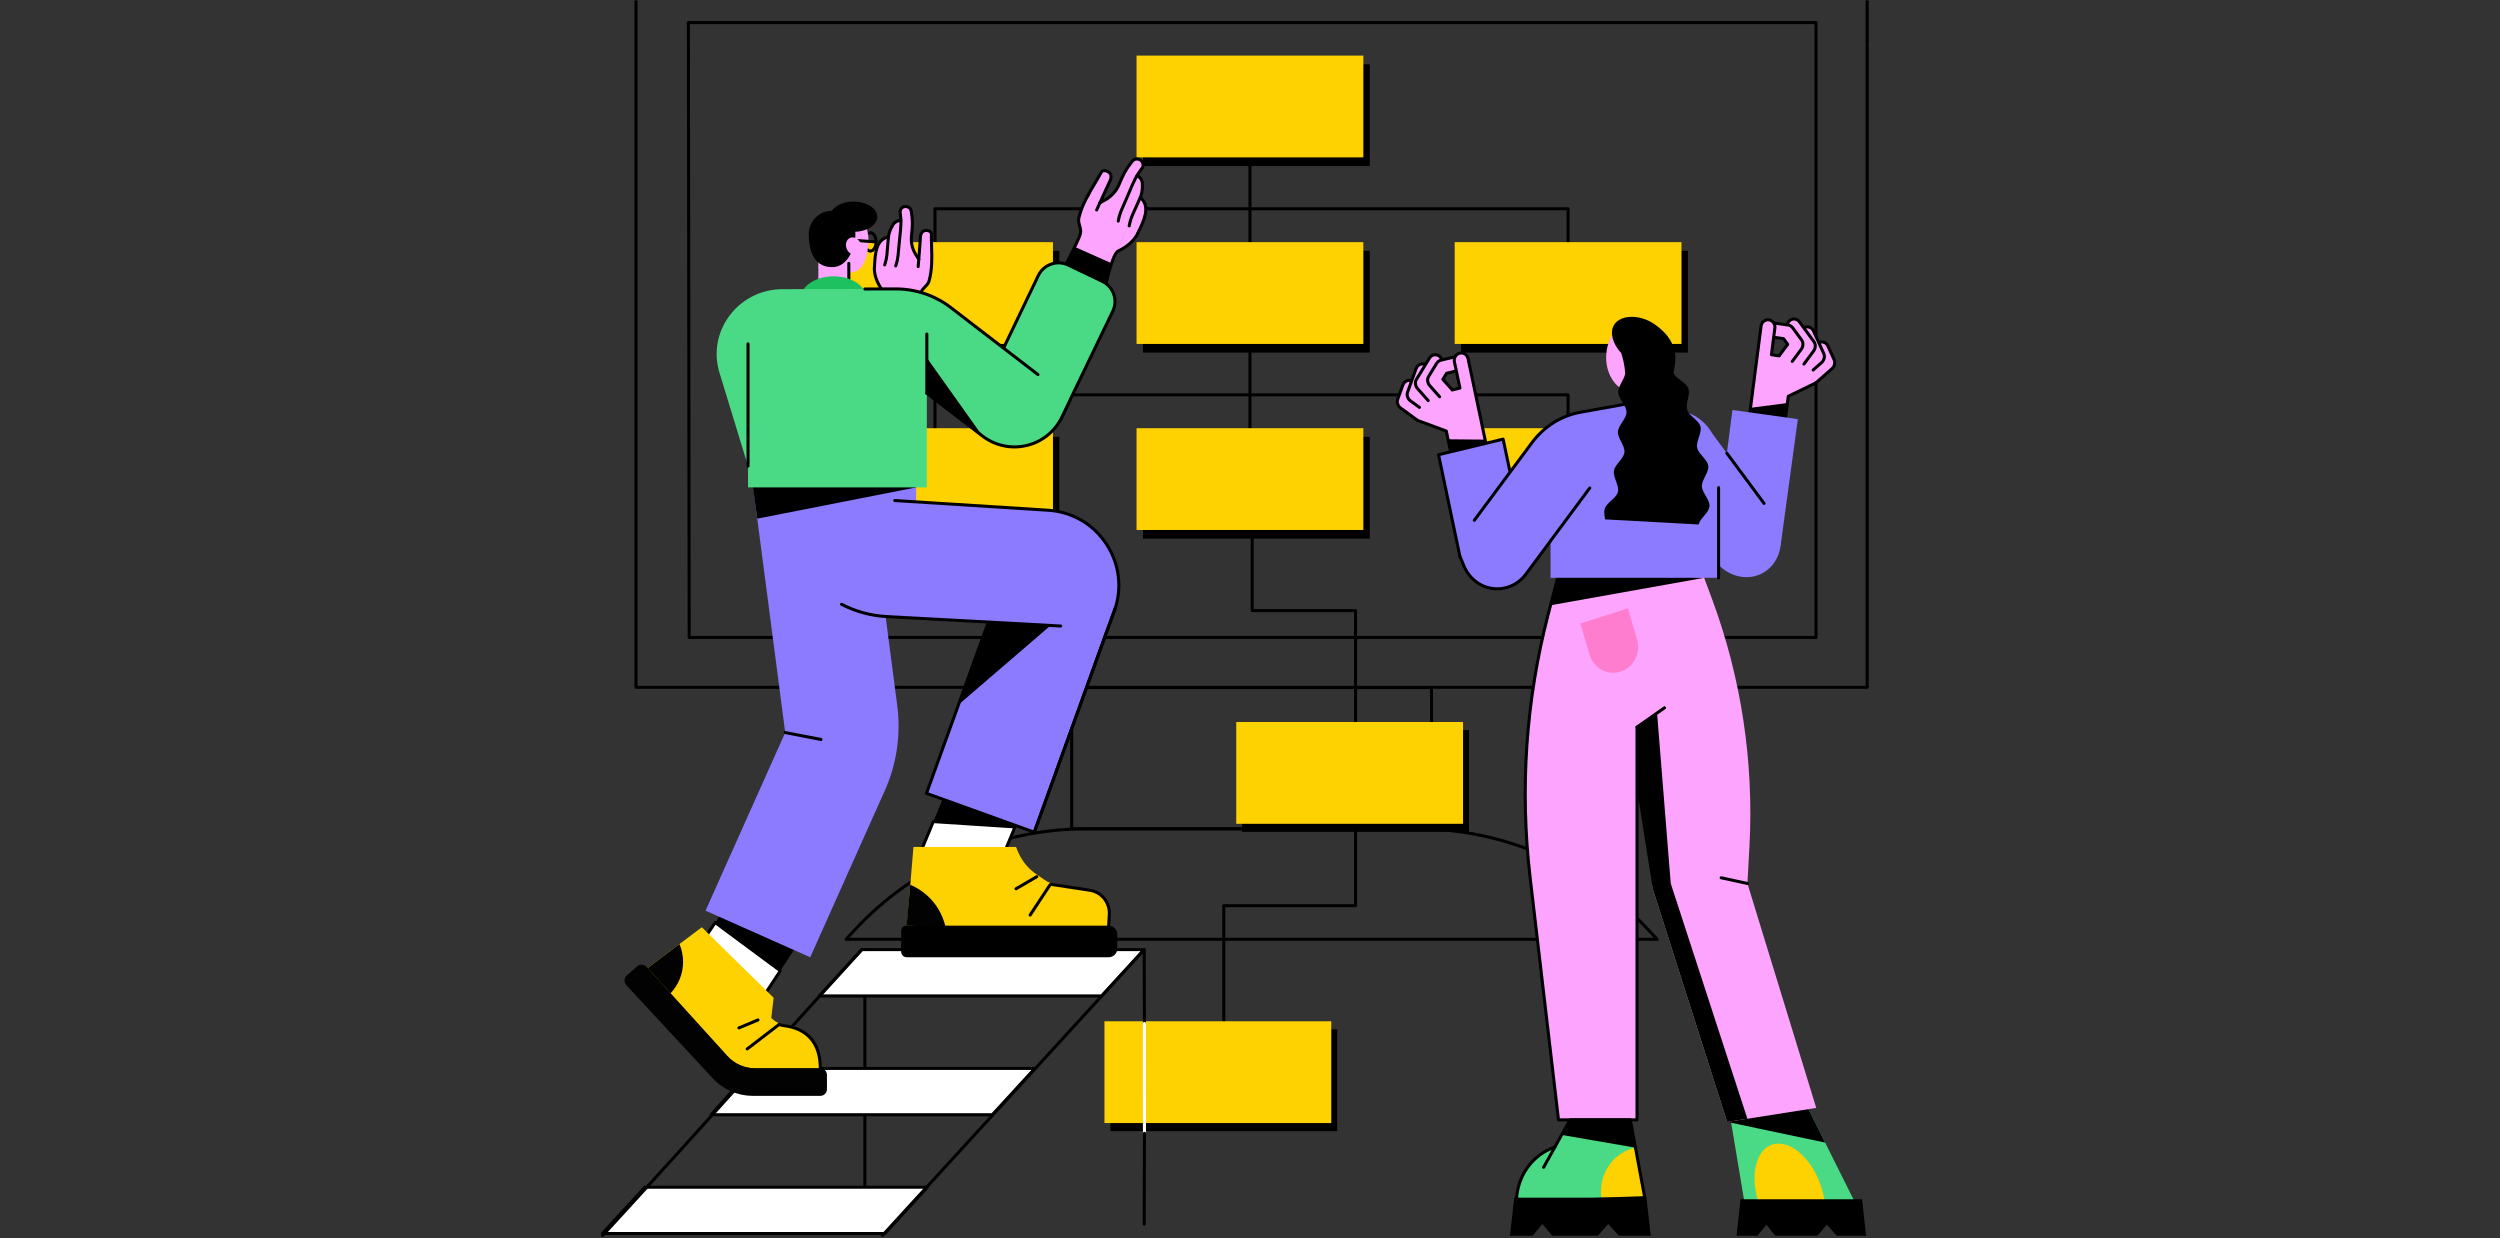 <svg xmlns="http://www.w3.org/2000/svg" xmlns:xlink="http://www.w3.org/1999/xlink" width="1050" zoomAndPan="magnify" viewBox="0 0 787.5 390" height="520" preserveAspectRatio="xMidYMid meet" version="1.0"><rect x="0" y="0" width="787.5" height="390" fill="#333333" stroke="none"/><defs><clipPath id="2e305cb04e"><path d="M 553 0.125 L 588.68 0.125 L 588.68 14 L 553 14 Z M 553 0.125 " clip-rule="nonzero"/></clipPath><clipPath id="91a5239d56"><path d="M 199 0.125 L 588.68 0.125 L 588.68 217 L 199 217 Z M 199 0.125 " clip-rule="nonzero"/></clipPath><clipPath id="796f53e44a"><path d="M 189.184 373 L 293 373 L 293 389 L 189.184 389 Z M 189.184 373 " clip-rule="nonzero"/></clipPath><clipPath id="aab394e08a"><path d="M 189.184 373 L 293 373 L 293 389.684 L 189.184 389.684 Z M 189.184 373 " clip-rule="nonzero"/></clipPath><clipPath id="276294f967"><path d="M 277 298 L 361 298 L 361 389.684 L 277 389.684 Z M 277 298 " clip-rule="nonzero"/></clipPath><clipPath id="8d75d3bc61"><path d="M 189.184 298 L 272 298 L 272 389.684 L 189.184 389.684 Z M 189.184 298 " clip-rule="nonzero"/></clipPath><clipPath id="58aec9a288"><path d="M 547 377 L 588 377 L 588 389.684 L 547 389.684 Z M 547 377 " clip-rule="nonzero"/></clipPath><clipPath id="cde8cd138d"><path d="M 475 377 L 520 377 L 520 389.684 L 475 389.684 Z M 475 377 " clip-rule="nonzero"/></clipPath></defs><g clip-path="url(#2e305cb04e)"><path fill="#000000" d="M 588.156 13.266 C 587.891 13.266 587.676 13.051 587.676 12.785 L 587.676 -8.105 L 554.414 -8.105 C 554.145 -8.105 553.934 -8.32 553.934 -8.586 C 553.934 -8.852 554.145 -9.066 554.414 -9.066 L 588.156 -9.066 C 588.422 -9.066 588.637 -8.852 588.637 -8.586 L 588.637 12.785 C 588.637 13.051 588.422 13.266 588.156 13.266 " fill-opacity="1" fill-rule="nonzero"/></g><g clip-path="url(#91a5239d56)"><path fill="#000000" d="M 588.156 216.98 L 200.34 216.98 C 200.074 216.98 199.859 216.766 199.859 216.5 L 199.859 -8.586 C 199.859 -8.852 200.074 -9.066 200.34 -9.066 L 554.414 -9.066 C 554.68 -9.066 554.891 -8.852 554.891 -8.586 C 554.891 -8.32 554.68 -8.105 554.414 -8.105 L 200.82 -8.105 L 200.82 216.02 L 587.676 216.02 L 587.676 12.785 C 587.676 12.52 587.891 12.305 588.156 12.305 C 588.422 12.305 588.637 12.52 588.637 12.785 L 588.637 216.5 C 588.637 216.766 588.422 216.98 588.156 216.98 " fill-opacity="1" fill-rule="nonzero"/></g><path fill="#000000" d="M 217.574 200.32 L 571.555 200.32 L 571.555 7.598 L 217.324 7.598 Z M 572.035 201.277 L 217.098 201.277 C 216.832 201.277 216.617 201.062 216.617 200.797 L 216.363 7.117 C 216.363 6.988 216.414 6.867 216.504 6.777 C 216.594 6.688 216.715 6.637 216.844 6.637 L 572.035 6.637 C 572.301 6.637 572.516 6.852 572.516 7.117 L 572.516 200.797 C 572.516 201.062 572.301 201.277 572.035 201.277 " fill-opacity="1" fill-rule="nonzero"/><path fill="#000000" d="M 338.055 260.59 L 450.441 260.59 L 450.441 217.062 L 338.055 217.062 Z M 450.922 261.551 L 337.574 261.551 C 337.309 261.551 337.094 261.336 337.094 261.074 L 337.094 216.582 C 337.094 216.316 337.309 216.102 337.574 216.102 L 450.922 216.102 C 451.188 216.102 451.402 216.316 451.402 216.582 L 451.402 261.074 C 451.402 261.336 451.188 261.551 450.922 261.551 " fill-opacity="1" fill-rule="nonzero"/><path fill="#000000" d="M 267.602 295.398 L 419.867 295.398 C 419.895 295.398 419.922 295.398 419.953 295.402 C 419.98 295.398 420.008 295.398 420.039 295.398 L 520.895 295.398 L 518.863 293.211 C 500.191 273.09 473.734 261.551 446.285 261.551 L 342.211 261.551 C 314.762 261.551 288.305 273.09 269.633 293.211 Z M 521.992 296.355 L 420.039 296.355 C 420.008 296.355 419.98 296.352 419.953 296.348 C 419.922 296.352 419.895 296.355 419.867 296.355 L 266.5 296.355 C 266.309 296.355 266.137 296.242 266.062 296.066 C 265.984 295.895 266.02 295.688 266.148 295.551 L 268.926 292.559 C 287.781 272.242 314.492 260.59 342.211 260.59 L 446.285 260.59 C 474 260.59 500.711 272.242 519.566 292.559 L 522.344 295.551 C 522.473 295.688 522.508 295.895 522.434 296.066 C 522.355 296.242 522.184 296.355 521.992 296.355 " fill-opacity="1" fill-rule="nonzero"/><path fill="#000000" d="M 385.492 325.074 C 385.227 325.074 385.012 324.859 385.012 324.594 L 385.012 285.297 C 385.012 285.031 385.227 284.816 385.492 284.816 L 426.523 284.816 L 426.523 253.031 C 426.523 252.762 426.738 252.551 427 252.551 C 427.266 252.551 427.484 252.762 427.484 253.031 L 427.484 285.297 C 427.484 285.562 427.266 285.777 427 285.777 L 385.973 285.777 L 385.973 324.594 C 385.973 324.859 385.758 325.074 385.492 325.074 " fill-opacity="1" fill-rule="nonzero"/><path fill="#000000" d="M 427 234.027 C 426.738 234.027 426.523 233.816 426.523 233.551 L 426.523 192.82 L 394.441 192.82 C 394.176 192.82 393.961 192.602 393.961 192.336 L 393.961 165.973 C 393.961 165.707 394.176 165.492 394.441 165.492 C 394.707 165.492 394.918 165.707 394.918 165.973 L 394.918 191.859 L 427 191.859 C 427.266 191.859 427.484 192.074 427.484 192.336 L 427.484 233.551 C 427.484 233.816 427.266 234.027 427 234.027 " fill-opacity="1" fill-rule="nonzero"/><path fill="#000000" d="M 462.723 262.035 L 391.281 262.035 L 391.281 229.973 L 462.723 229.973 L 462.723 262.035 " fill-opacity="1" fill-rule="nonzero"/><path fill="#fed101" d="M 460.859 259.496 L 389.418 259.496 L 389.418 227.434 L 460.859 227.434 L 460.859 259.496 " fill-opacity="1" fill-rule="nonzero"/><path fill="#000000" d="M 421.211 356.301 L 349.77 356.301 L 349.77 324.238 L 421.211 324.238 L 421.211 356.301 " fill-opacity="1" fill-rule="nonzero"/><path fill="#fed101" d="M 419.348 353.762 L 347.906 353.762 L 347.906 321.699 L 419.348 321.699 L 419.348 353.762 " fill-opacity="1" fill-rule="nonzero"/><path fill="#000000" d="M 431.473 169.68 L 360.031 169.68 L 360.031 137.617 L 431.473 137.617 L 431.473 169.68 " fill-opacity="1" fill-rule="nonzero"/><path fill="#000000" d="M 531.688 169.68 L 460.246 169.68 L 460.246 137.617 L 531.688 137.617 L 531.688 169.68 " fill-opacity="1" fill-rule="nonzero"/><path fill="#000000" d="M 333.695 169.68 L 262.254 169.68 L 262.254 137.617 L 333.695 137.617 L 333.695 169.68 " fill-opacity="1" fill-rule="nonzero"/><path fill="#000000" d="M 431.473 111.07 L 360.031 111.07 L 360.031 79.012 L 431.473 79.012 L 431.473 111.07 " fill-opacity="1" fill-rule="nonzero"/><path fill="#000000" d="M 531.688 111.07 L 460.246 111.07 L 460.246 79.012 L 531.688 79.012 L 531.688 111.07 " fill-opacity="1" fill-rule="nonzero"/><path fill="#000000" d="M 333.695 111.07 L 262.254 111.07 L 262.254 79.012 L 333.695 79.012 L 333.695 111.07 " fill-opacity="1" fill-rule="nonzero"/><path fill="#000000" d="M 431.473 52.305 L 360.031 52.305 L 360.031 20.246 L 431.473 20.246 L 431.473 52.305 " fill-opacity="1" fill-rule="nonzero"/><path fill="#000000" d="M 393.734 138.516 C 393.469 138.516 393.254 138.305 393.254 138.039 L 393.254 107.832 C 393.254 107.57 393.469 107.355 393.734 107.355 C 394 107.355 394.215 107.57 394.215 107.832 L 394.215 138.039 C 394.215 138.305 394 138.516 393.734 138.516 " fill-opacity="1" fill-rule="nonzero"/><path fill="#000000" d="M 493.949 135.363 C 493.684 135.363 493.469 135.152 493.469 134.887 L 493.469 124.852 L 294.992 124.852 L 294.992 134.887 C 294.992 135.152 294.777 135.363 294.512 135.363 C 294.246 135.363 294.031 135.152 294.031 134.887 L 294.031 124.371 C 294.031 124.109 294.246 123.891 294.512 123.891 L 493.949 123.891 C 494.215 123.891 494.43 124.109 494.43 124.371 L 494.43 134.887 C 494.43 135.152 494.215 135.363 493.949 135.363 " fill-opacity="1" fill-rule="nonzero"/><path fill="#fed101" d="M 429.453 166.945 L 358.012 166.945 L 358.012 134.887 L 429.453 134.887 L 429.453 166.945 " fill-opacity="1" fill-rule="nonzero"/><path fill="#fed101" d="M 529.668 166.945 L 458.227 166.945 L 458.227 134.887 L 529.668 134.887 L 529.668 166.945 " fill-opacity="1" fill-rule="nonzero"/><path fill="#fed101" d="M 331.68 166.945 L 260.238 166.945 L 260.238 134.887 L 331.68 134.887 L 331.68 166.945 " fill-opacity="1" fill-rule="nonzero"/><path fill="#000000" d="M 393.734 79.91 C 393.469 79.91 393.254 79.695 393.254 79.43 L 393.254 49.227 C 393.254 48.961 393.469 48.746 393.734 48.746 C 394 48.746 394.215 48.961 394.215 49.227 L 394.215 79.43 C 394.215 79.695 394 79.91 393.734 79.91 " fill-opacity="1" fill-rule="nonzero"/><path fill="#000000" d="M 493.949 76.758 C 493.684 76.758 493.469 76.543 493.469 76.277 L 493.469 66.242 L 294.992 66.242 L 294.992 76.277 C 294.992 76.543 294.777 76.758 294.512 76.758 C 294.246 76.758 294.031 76.543 294.031 76.277 L 294.031 65.766 C 294.031 65.5 294.246 65.285 294.512 65.285 L 493.949 65.285 C 494.215 65.285 494.43 65.5 494.43 65.766 L 494.43 76.277 C 494.43 76.543 494.215 76.758 493.949 76.758 " fill-opacity="1" fill-rule="nonzero"/><path fill="#fed101" d="M 429.453 108.34 L 358.012 108.34 L 358.012 76.277 L 429.453 76.277 L 429.453 108.34 " fill-opacity="1" fill-rule="nonzero"/><path fill="#fed101" d="M 529.668 108.34 L 458.227 108.34 L 458.227 76.277 L 529.668 76.277 L 529.668 108.34 " fill-opacity="1" fill-rule="nonzero"/><path fill="#fed101" d="M 331.68 108.34 L 260.238 108.34 L 260.238 76.277 L 331.68 76.277 L 331.68 108.34 " fill-opacity="1" fill-rule="nonzero"/><path fill="#fed101" d="M 429.453 49.574 L 358.012 49.574 L 358.012 17.512 L 429.453 17.512 L 429.453 49.574 " fill-opacity="1" fill-rule="nonzero"/><path fill="#000000" d="M 272.434 386.078 C 272.168 386.078 271.953 385.863 271.953 385.598 L 271.953 299.133 C 271.953 298.867 272.168 298.652 272.434 298.652 C 272.699 298.652 272.914 298.867 272.914 299.133 L 272.914 385.598 C 272.914 385.863 272.699 386.078 272.434 386.078 " fill-opacity="1" fill-rule="nonzero"/><path fill="#ffffff" d="M 347.02 313.723 L 258.066 313.723 L 271.465 299.133 L 360.418 299.133 L 347.02 313.723 " fill-opacity="1" fill-rule="nonzero"/><path fill="#000000" d="M 259.156 313.242 L 346.809 313.242 L 359.324 299.613 L 271.676 299.613 Z M 347.02 314.199 L 258.066 314.199 C 257.875 314.199 257.703 314.09 257.625 313.914 C 257.547 313.742 257.582 313.539 257.711 313.398 L 271.109 298.809 C 271.199 298.711 271.328 298.652 271.465 298.652 L 360.418 298.652 C 360.605 298.652 360.781 298.766 360.855 298.941 C 360.934 299.113 360.898 299.316 360.77 299.457 L 347.371 314.047 C 347.281 314.145 347.152 314.199 347.02 314.199 " fill-opacity="1" fill-rule="nonzero"/><path fill="#ffffff" d="M 312.586 351.145 L 224 351.145 L 237.031 336.555 L 325.984 336.555 L 312.586 351.145 " fill-opacity="1" fill-rule="nonzero"/><path fill="#000000" d="M 225.074 350.664 L 312.375 350.664 L 324.895 337.035 L 237.246 337.035 Z M 312.586 351.621 L 224 351.621 C 223.812 351.621 223.641 351.512 223.562 351.34 C 223.484 351.168 223.516 350.965 223.641 350.824 L 236.672 336.234 C 236.766 336.133 236.895 336.074 237.031 336.074 L 325.984 336.074 C 326.176 336.074 326.348 336.188 326.426 336.359 C 326.5 336.535 326.469 336.738 326.34 336.879 L 312.941 351.469 C 312.852 351.566 312.723 351.621 312.586 351.621 " fill-opacity="1" fill-rule="nonzero"/><g clip-path="url(#796f53e44a)"><path fill="#ffffff" d="M 278.707 388.562 L 189.754 388.562 L 203.152 373.973 L 292.105 373.973 L 278.707 388.562 " fill-opacity="1" fill-rule="nonzero"/></g><g clip-path="url(#aab394e08a)"><path fill="#000000" d="M 190.844 388.082 L 278.496 388.082 L 291.012 374.453 L 203.363 374.453 Z M 278.707 389.043 L 189.754 389.043 C 189.562 389.043 189.391 388.93 189.312 388.758 C 189.238 388.582 189.27 388.379 189.398 388.238 L 202.797 373.648 C 202.887 373.551 203.016 373.496 203.152 373.496 L 292.105 373.496 C 292.293 373.496 292.465 373.605 292.543 373.781 C 292.621 373.953 292.586 374.16 292.457 374.297 L 279.059 388.887 C 278.969 388.988 278.84 389.043 278.707 389.043 " fill-opacity="1" fill-rule="nonzero"/></g><g clip-path="url(#276294f967)"><path fill="#000000" d="M 277.98 389.633 C 277.863 389.633 277.746 389.594 277.656 389.508 C 277.461 389.328 277.445 389.027 277.625 388.828 L 359.945 298.938 C 359.984 298.898 360.023 298.852 360.062 298.809 C 360.164 298.699 360.312 298.645 360.457 298.652 C 360.457 298.656 360.457 298.656 360.457 298.656 L 360.461 298.656 C 360.461 298.656 360.461 298.656 360.465 298.656 C 360.508 298.66 360.551 298.668 360.59 298.688 C 360.625 298.699 360.656 298.715 360.684 298.734 C 360.688 298.734 360.688 298.738 360.688 298.738 C 360.688 298.738 360.688 298.738 360.691 298.738 C 360.691 298.742 360.691 298.742 360.695 298.742 C 360.699 298.742 360.699 298.746 360.699 298.746 L 360.703 298.746 C 360.703 298.75 360.703 298.75 360.703 298.75 C 360.703 298.75 360.703 298.75 360.707 298.75 C 360.707 298.75 360.707 298.75 360.707 298.754 C 360.707 298.754 360.707 298.754 360.711 298.754 C 360.711 298.754 360.711 298.754 360.715 298.758 C 360.719 298.758 360.719 298.762 360.719 298.762 C 360.719 298.762 360.719 298.762 360.723 298.762 C 360.723 298.762 360.723 298.762 360.723 298.766 L 360.727 298.766 L 360.727 298.77 C 360.727 298.77 360.727 298.77 360.73 298.77 C 360.73 298.77 360.73 298.773 360.73 298.77 C 360.73 298.773 360.73 298.773 360.73 298.773 L 360.734 298.773 C 360.734 298.777 360.734 298.773 360.738 298.777 C 360.742 298.777 360.742 298.777 360.742 298.777 L 360.742 298.781 C 360.742 298.781 360.746 298.781 360.746 298.781 C 360.746 298.781 360.746 298.781 360.746 298.785 C 360.75 298.789 360.75 298.789 360.75 298.789 L 360.754 298.789 C 360.754 298.793 360.754 298.793 360.754 298.793 L 360.758 298.793 L 360.758 298.797 C 360.758 298.797 360.758 298.797 360.762 298.797 C 360.762 298.797 360.762 298.797 360.762 298.801 C 360.766 298.805 360.766 298.805 360.766 298.805 C 360.766 298.809 360.77 298.805 360.77 298.809 C 360.77 298.809 360.77 298.809 360.77 298.812 C 360.773 298.812 360.77 298.812 360.773 298.812 C 360.777 298.812 360.777 298.812 360.777 298.816 C 360.777 298.816 360.777 298.816 360.781 298.816 C 360.781 298.82 360.781 298.82 360.781 298.82 C 360.781 298.824 360.781 298.824 360.781 298.824 L 360.785 298.824 C 360.785 298.824 360.785 298.824 360.785 298.828 C 360.789 298.828 360.789 298.828 360.789 298.828 C 360.789 298.832 360.789 298.828 360.789 298.832 L 360.793 298.832 C 360.793 298.836 360.793 298.832 360.793 298.836 C 360.793 298.836 360.797 298.836 360.797 298.836 C 360.797 298.836 360.797 298.836 360.797 298.84 L 360.797 298.844 C 360.797 298.844 360.797 298.844 360.801 298.844 L 360.801 298.848 C 360.801 298.848 360.801 298.848 360.805 298.848 L 360.805 298.852 C 360.805 298.852 360.805 298.855 360.809 298.855 L 360.812 298.859 C 360.812 298.859 360.812 298.859 360.812 298.863 L 360.816 298.863 C 360.816 298.867 360.816 298.867 360.816 298.867 C 360.816 298.867 360.816 298.867 360.816 298.871 L 360.82 298.871 C 360.82 298.875 360.82 298.875 360.82 298.875 C 360.82 298.875 360.824 298.875 360.824 298.879 C 360.824 298.879 360.824 298.879 360.824 298.883 L 360.828 298.883 C 360.828 298.887 360.828 298.887 360.828 298.887 C 360.832 298.887 360.828 298.887 360.832 298.887 C 360.832 298.891 360.832 298.891 360.832 298.891 L 360.832 298.895 L 360.836 298.895 L 360.836 298.898 C 360.836 298.898 360.836 298.898 360.836 298.902 C 360.836 298.902 360.836 298.902 360.84 298.902 L 360.84 298.906 C 360.84 298.906 360.84 298.906 360.84 298.91 C 360.84 298.91 360.84 298.91 360.844 298.91 L 360.844 298.914 C 360.844 298.918 360.844 298.918 360.844 298.918 C 360.844 298.918 360.848 298.918 360.848 298.922 C 360.848 298.922 360.852 298.922 360.848 298.922 C 360.879 298.988 360.898 299.059 360.898 299.133 C 360.934 306.855 360.957 314.613 360.973 322.387 C 360.973 322.648 360.762 322.863 360.492 322.863 C 360.227 322.863 360.016 322.652 360.012 322.387 C 360 315.027 359.977 307.68 359.941 300.363 L 278.332 389.48 C 278.238 389.582 278.109 389.633 277.98 389.633 " fill-opacity="1" fill-rule="nonzero"/></g><path fill="#ffffff" d="M 360.504 357.465 C 360.238 357.465 360.023 357.25 360.023 356.988 C 360.039 345.5 360.035 333.859 360.012 322.387 C 360.012 322.121 360.227 321.906 360.492 321.906 C 360.758 321.906 360.973 322.121 360.973 322.387 C 360.996 333.859 361 345.5 360.984 356.988 C 360.984 357.254 360.77 357.465 360.504 357.465 " fill-opacity="1" fill-rule="nonzero"/><path fill="#000000" d="M 360.418 386.078 C 360.414 386.078 360.414 386.078 360.414 386.078 C 360.148 386.074 359.938 385.859 359.938 385.598 C 359.98 376.199 360.008 366.574 360.023 356.988 C 360.023 356.723 360.238 356.508 360.504 356.508 C 360.77 356.508 360.984 356.723 360.984 356.988 C 360.969 366.578 360.938 376.199 360.898 385.602 C 360.895 385.863 360.68 386.078 360.418 386.078 " fill-opacity="1" fill-rule="nonzero"/><g clip-path="url(#8d75d3bc61)"><path fill="#000000" d="M 189.805 389.684 C 189.688 389.684 189.57 389.641 189.48 389.555 C 189.285 389.379 189.27 389.07 189.449 388.879 C 205.094 371.875 220.766 354.496 235.926 337.684 C 247.406 324.949 259.281 311.777 271.109 298.812 C 271.285 298.613 271.59 298.598 271.785 298.777 C 271.984 298.957 271.996 299.262 271.816 299.457 C 259.992 312.422 248.117 325.59 236.637 338.324 C 221.48 355.137 205.805 372.523 190.156 389.527 C 190.062 389.629 189.934 389.684 189.805 389.684 " fill-opacity="1" fill-rule="nonzero"/></g><path fill="#000000" d="M 274.16 73.793 C 273.531 73.793 272.828 74.781 272.828 76.203 C 272.828 77.625 273.531 78.613 274.16 78.613 C 274.789 78.613 275.488 77.625 275.488 76.203 C 275.488 74.781 274.789 73.793 274.16 73.793 Z M 274.16 79.57 C 272.875 79.57 271.871 78.094 271.871 76.203 C 271.871 74.316 272.875 72.836 274.16 72.836 C 275.445 72.836 276.449 74.316 276.449 76.203 C 276.449 78.094 275.445 79.57 274.16 79.57 " fill-opacity="1" fill-rule="nonzero"/><path fill="#fda4ff" d="M 273.555 75.27 C 273.555 80.266 272.277 85.855 267.656 85.855 C 263.035 85.855 256.82 80.266 256.82 75.27 C 256.82 70.273 260.566 66.223 265.188 66.223 C 269.809 66.223 273.555 70.273 273.555 75.27 " fill-opacity="1" fill-rule="nonzero"/><path fill="#fda4ff" d="M 257.781 91.117 L 267.383 91.117 L 267.383 75.27 L 257.781 75.27 L 257.781 91.117 " fill-opacity="1" fill-rule="nonzero"/><path fill="#000000" d="M 267.383 91.594 C 267.117 91.594 266.902 91.379 266.902 91.117 L 266.902 82.957 C 266.902 82.691 267.117 82.477 267.383 82.477 C 267.648 82.477 267.863 82.691 267.863 82.957 L 267.863 91.117 C 267.863 91.379 267.648 91.594 267.383 91.594 " fill-opacity="1" fill-rule="nonzero"/><path fill="#000000" d="M 269.445 73.727 C 269.445 77.777 267.266 84.148 262.102 84.148 C 255.766 84.148 254.758 77.777 254.758 73.727 C 254.758 69.672 258.047 66.387 262.102 66.387 C 266.156 66.387 269.445 69.672 269.445 73.727 " fill-opacity="1" fill-rule="nonzero"/><path fill="#000000" d="M 276.336 68.266 C 276.336 70.891 273.004 73.023 268.891 73.023 C 264.781 73.023 261.449 70.891 261.449 68.266 C 261.449 65.637 264.781 63.508 268.891 63.508 C 273.004 63.508 276.336 65.637 276.336 68.266 " fill-opacity="1" fill-rule="nonzero"/><path fill="#000000" d="M 275.973 76.684 C 275.961 76.684 275.945 76.684 275.934 76.684 L 267.949 76.098 C 267.688 76.078 267.488 75.848 267.508 75.586 C 267.527 75.32 267.754 75.125 268.02 75.145 L 276.004 75.723 C 276.27 75.742 276.469 75.977 276.449 76.238 C 276.43 76.492 276.219 76.684 275.973 76.684 " fill-opacity="1" fill-rule="nonzero"/><path fill="#fda4ff" d="M 271.039 76.57 C 271.664 77.996 271.211 79.57 270.023 80.09 C 268.836 80.613 267.367 79.879 266.742 78.453 C 266.117 77.031 266.574 75.453 267.762 74.938 C 268.949 74.414 270.418 75.148 271.039 76.57 " fill-opacity="1" fill-rule="nonzero"/><path fill="#000000" d="M 289.762 268.977 L 304.75 232.934 L 326.578 243.141 L 313.168 276.16 L 289.762 268.977 " fill-opacity="1" fill-rule="nonzero"/><path fill="#ffffff" d="M 289.762 268.977 L 293.992 258.805 L 319.742 260.469 L 313.168 276.16 L 289.762 268.977 " fill-opacity="1" fill-rule="nonzero"/><path fill="#000000" d="M 290.406 268.668 L 312.895 275.574 L 319.039 260.906 L 294.305 259.305 Z M 313.168 276.641 C 313.121 276.641 313.074 276.633 313.027 276.617 L 289.621 269.434 C 289.488 269.395 289.383 269.301 289.324 269.18 C 289.27 269.055 289.266 268.914 289.316 268.789 L 293.547 258.617 C 293.625 258.43 293.816 258.316 294.023 258.324 L 319.773 259.992 C 319.93 260.004 320.07 260.086 320.152 260.219 C 320.234 260.348 320.246 260.512 320.188 260.656 L 313.613 276.348 C 313.535 276.527 313.359 276.641 313.168 276.641 " fill-opacity="1" fill-rule="nonzero"/><path fill="#fed101" d="M 349.215 292.078 L 349.215 287.27 C 349.215 283.68 346.57 280.637 343.012 280.137 L 333.074 278.738 C 331.496 278.516 329.996 277.898 328.719 276.949 L 326.453 275.391 C 321.543 272.02 320.336 267.305 320.059 266.793 L 287.738 266.793 L 285.66 291.766 L 349.215 292.078 " fill-opacity="1" fill-rule="nonzero"/><path fill="#000000" d="M 285.496 291.582 C 284.609 291.582 283.891 292.297 283.887 293.184 L 283.867 299.793 C 283.867 300.754 284.648 301.535 285.609 301.535 L 349.215 301.535 C 350.723 301.535 351.949 300.309 351.949 298.797 L 351.949 294.32 C 351.949 292.809 350.723 291.582 349.215 291.582 L 285.496 291.582 " fill-opacity="1" fill-rule="nonzero"/><path fill="#000000" d="M 349.227 292.062 C 349.219 292.062 349.207 292.062 349.199 292.062 C 348.934 292.047 348.734 291.82 348.75 291.555 L 348.953 288.035 C 349.156 284.492 346.664 281.418 343.152 280.887 L 331.215 279.074 C 331.152 279.066 331.086 279.094 331.051 279.148 L 324.895 288.508 C 324.746 288.727 324.449 288.789 324.227 288.645 C 324.008 288.5 323.945 288.199 324.09 287.977 L 330.246 278.621 C 330.488 278.254 330.926 278.066 331.355 278.125 L 343.297 279.938 C 347.301 280.547 350.145 284.051 349.91 288.09 L 349.707 291.605 C 349.691 291.863 349.48 292.062 349.227 292.062 " fill-opacity="1" fill-rule="nonzero"/><path fill="#000000" d="M 320.059 280.441 C 319.895 280.441 319.73 280.355 319.641 280.203 C 319.508 279.977 319.586 279.68 319.816 279.547 L 326.336 275.746 C 326.566 275.613 326.859 275.691 326.992 275.918 C 327.129 276.148 327.051 276.441 326.82 276.574 L 320.301 280.375 C 320.223 280.422 320.141 280.441 320.059 280.441 " fill-opacity="1" fill-rule="nonzero"/><path fill="#020202" d="M 297.84 291.902 C 295.766 283.543 289.809 280.004 286.73 278.691 L 285.566 291.613 C 285.215 291.613 297.84 291.902 297.84 291.902 " fill-opacity="1" fill-rule="nonzero"/><path fill="#000000" d="M 215.352 305.41 L 238.219 271.348 L 258.613 286.352 L 238 317.625 L 215.352 305.41 " fill-opacity="1" fill-rule="nonzero"/><path fill="#ffffff" d="M 215.352 305.41 L 225.289 290.609 L 245.797 305.797 L 238 317.625 L 215.352 305.41 " fill-opacity="1" fill-rule="nonzero"/><path fill="#000000" d="M 216.047 305.238 L 237.84 316.996 L 245.148 305.91 L 225.406 291.293 Z M 238 318.109 C 237.922 318.109 237.844 318.09 237.77 318.051 L 215.125 305.836 C 215.004 305.77 214.918 305.656 214.887 305.527 C 214.855 305.395 214.879 305.258 214.953 305.145 L 224.887 290.34 C 224.961 290.234 225.078 290.16 225.207 290.137 C 225.336 290.117 225.469 290.145 225.574 290.223 L 246.086 305.41 C 246.289 305.559 246.34 305.844 246.199 306.059 L 238.398 317.891 C 238.309 318.031 238.156 318.109 238 318.109 " fill-opacity="1" fill-rule="nonzero"/><path fill="#fed101" d="M 221.074 292.078 L 204 304.938 L 229.074 332.605 C 231.332 335.098 234.539 336.52 237.902 336.52 L 258.402 336.52 C 258.402 325.574 250.953 323.223 247.094 322.742 C 245.508 322.543 244.047 321.797 242.953 320.629 L 243.699 314.301 L 221.074 292.078 " fill-opacity="1" fill-rule="nonzero"/><path fill="#000000" d="M 258.402 336.996 C 258.137 336.996 257.922 336.785 257.922 336.52 C 257.922 328.938 254.109 324.453 246.898 323.551 C 246.344 323.48 245.793 323.348 245.27 323.152 C 245.02 323.062 244.891 322.785 244.984 322.535 C 245.078 322.285 245.355 322.16 245.602 322.254 C 246.059 322.422 246.535 322.539 247.02 322.598 C 252.43 323.277 258.883 326.238 258.883 336.52 C 258.883 336.785 258.668 336.996 258.402 336.996 " fill-opacity="1" fill-rule="nonzero"/><path fill="#020202" d="M 258.402 336.52 L 237.902 336.52 C 234.539 336.52 231.332 335.098 229.074 332.605 L 204 304.938 L 203.645 304.547 C 202.871 303.746 201.613 303.66 200.738 304.352 L 197.551 307.164 C 196.555 307.945 196.441 309.41 197.301 310.336 L 224.531 339.691 C 227.789 343.203 232.363 345.199 237.152 345.199 L 258.402 345.199 C 259.555 345.199 260.492 344.266 260.492 343.109 L 260.492 338.609 C 260.492 337.453 259.555 336.52 258.402 336.52 " fill-opacity="1" fill-rule="nonzero"/><path fill="#020202" d="M 211.211 312.895 C 213.664 310.316 215.172 306.832 215.172 302.992 C 215.172 301.004 214.766 299.105 214.035 297.383 L 204 304.938 L 211.211 312.895 " fill-opacity="1" fill-rule="nonzero"/><path fill="#000000" d="M 235.371 330.891 C 235.227 330.891 235.082 330.828 234.988 330.703 C 234.828 330.492 234.867 330.191 235.078 330.031 L 245.105 322.348 C 245.316 322.188 245.617 322.227 245.777 322.438 C 245.938 322.648 245.898 322.949 245.688 323.109 L 235.66 330.793 C 235.574 330.859 235.473 330.891 235.371 330.891 " fill-opacity="1" fill-rule="nonzero"/><path fill="#000000" d="M 232.754 324.281 C 232.57 324.281 232.391 324.168 232.312 323.988 C 232.211 323.742 232.324 323.461 232.57 323.359 L 238.578 320.836 C 238.82 320.734 239.102 320.848 239.207 321.094 C 239.309 321.336 239.195 321.617 238.949 321.723 L 232.941 324.242 C 232.883 324.27 232.82 324.281 232.754 324.281 " fill-opacity="1" fill-rule="nonzero"/><path fill="#8c7bff" d="M 350.988 192.523 L 348.992 198.012 L 279.273 194.219 C 264.5 193.414 251.836 183.398 247.656 169.215 L 243.535 155.242 L 330.113 160.723 C 345.957 161.688 356.414 177.613 350.988 192.523 " fill-opacity="1" fill-rule="nonzero"/><path fill="#8c7bff" d="M 325.793 262.152 L 291.84 249.906 L 317.312 179.398 L 351.262 191.645 L 325.793 262.152 " fill-opacity="1" fill-rule="nonzero"/><path fill="#000000" d="M 325.793 262.633 C 325.738 262.633 325.684 262.625 325.629 262.605 L 291.68 250.355 C 291.559 250.312 291.461 250.223 291.406 250.109 C 291.352 249.996 291.348 249.859 291.391 249.742 L 310.844 195.879 C 310.938 195.633 311.211 195.5 311.461 195.594 C 311.711 195.684 311.84 195.957 311.75 196.207 L 292.457 249.617 L 325.504 261.539 L 350.812 191.48 C 350.898 191.23 351.176 191.102 351.426 191.191 C 351.676 191.281 351.805 191.559 351.715 191.809 L 326.246 262.316 C 326.176 262.512 325.992 262.633 325.793 262.633 " fill-opacity="1" fill-rule="nonzero"/><path fill="#8c7bff" d="M 282.633 222.25 L 272.707 146.34 L 236.914 151.012 L 247.344 230.762 L 222.242 286.863 L 255.219 301.535 L 278.746 248.965 C 282.477 240.586 283.824 231.344 282.633 222.25 " fill-opacity="1" fill-rule="nonzero"/><path fill="#8c7bff" d="M 288.574 171.125 L 243.535 171.125 L 243.535 149.402 L 288.574 149.402 L 288.574 171.125 " fill-opacity="1" fill-rule="nonzero"/><path fill="#000000" d="M 288.574 153.535 L 238.562 163.371 L 236.59 149.402 L 288.574 149.402 L 288.574 153.535 " fill-opacity="1" fill-rule="nonzero"/><path fill="#000000" d="M 334.113 197.68 C 334.105 197.68 334.098 197.68 334.086 197.68 L 279.246 194.695 C 278.98 194.684 278.777 194.457 278.793 194.191 C 278.809 193.926 279.043 193.707 279.297 193.738 L 334.141 196.723 C 334.402 196.738 334.605 196.961 334.594 197.227 C 334.578 197.48 334.367 197.68 334.113 197.68 " fill-opacity="1" fill-rule="nonzero"/><path fill="#000000" d="M 279.273 194.695 C 279.266 194.695 279.254 194.695 279.246 194.695 C 274.188 194.422 269.352 193.102 264.867 190.777 C 264.629 190.656 264.539 190.367 264.66 190.129 C 264.781 189.895 265.07 189.805 265.309 189.926 C 269.672 192.188 274.379 193.469 279.297 193.738 C 279.562 193.754 279.766 193.98 279.75 194.242 C 279.738 194.5 279.527 194.695 279.273 194.695 " fill-opacity="1" fill-rule="nonzero"/><path fill="#000000" d="M 311.07 195.961 L 330.93 197.027 L 301.926 221.98 Z M 311.07 195.961 " fill-opacity="1" fill-rule="nonzero"/><path fill="#000000" d="M 258.613 233.414 C 258.586 233.414 258.555 233.414 258.523 233.406 L 247.254 231.23 C 246.992 231.18 246.824 230.93 246.871 230.668 C 246.922 230.41 247.176 230.238 247.438 230.289 L 258.707 232.465 C 258.965 232.516 259.137 232.766 259.086 233.027 C 259.039 233.258 258.84 233.414 258.613 233.414 " fill-opacity="1" fill-rule="nonzero"/><path fill="#000000" d="M 325.793 262.633 C 325.738 262.633 325.684 262.625 325.629 262.605 C 325.383 262.516 325.254 262.238 325.344 261.988 L 348.512 197.844 C 348.531 197.797 348.555 197.75 348.59 197.707 L 350.535 192.359 C 353.07 185.398 352.191 177.852 348.125 171.656 C 344.059 165.461 337.484 161.652 330.082 161.199 L 281.82 158.145 C 281.555 158.129 281.355 157.898 281.371 157.637 C 281.387 157.371 281.621 157.176 281.883 157.188 L 330.145 160.242 C 337.848 160.711 344.695 164.68 348.93 171.129 C 353.16 177.582 354.078 185.438 351.438 192.688 L 349.441 198.176 C 349.426 198.223 349.398 198.27 349.367 198.309 L 326.246 262.316 C 326.176 262.512 325.992 262.633 325.793 262.633 " fill-opacity="1" fill-rule="nonzero"/><path fill="#fda4ff" d="M 290.285 91.594 C 290.562 91.211 292.898 89.438 293.234 85.887 L 293.367 84.477 C 293.52 82.898 292.957 82.52 293.105 80.953 L 293.719 74.469 C 293.809 73.52 293.113 72.68 292.164 72.59 L 292.035 72.578 C 291.086 72.492 290.246 73.188 290.156 74.133 L 288.52 91.43 L 290.285 91.594 " fill-opacity="1" fill-rule="nonzero"/><path fill="#fda4ff" d="M 289.09 88.738 L 284.711 81.867 C 283.598 80.121 283.105 78.051 283.309 75.992 C 283.707 72 284.016 70.199 283.609 67.371 L 283.555 66.973 C 283.398 65.895 284.293 64.957 285.379 65.059 L 285.52 65.07 C 286.297 65.145 286.918 65.738 287.031 66.508 C 287.27 68.184 287.539 69.75 287.309 72.195 L 287.098 74.422 C 286.902 76.473 287.402 78.531 288.516 80.266 L 289.715 82.141 L 289.09 88.738 " fill-opacity="1" fill-rule="nonzero"/><path fill="#fda4ff" d="M 278.84 86.215 L 279.832 74.922 C 279.938 73.723 280.301 72.559 280.895 71.512 L 281.297 70.805 C 282 69.555 283.586 69.117 284.836 69.82 C 285.301 70.086 285.465 70.676 285.199 71.141 L 284.594 72.215 C 283.859 73.508 283.414 74.941 283.281 76.422 L 282.363 86.543 L 278.84 86.215 " fill-opacity="1" fill-rule="nonzero"/><path fill="#fda4ff" d="M 276.418 88.609 C 275.691 87.066 275.383 85.359 275.523 83.656 L 275.824 80.023 C 275.93 78.824 276.293 77.66 276.887 76.613 L 277.285 75.906 C 277.992 74.656 279.578 74.219 280.824 74.922 C 281.293 75.188 281.457 75.777 281.191 76.242 L 279.473 79.277 L 278.23 92.539 L 276.418 88.609 " fill-opacity="1" fill-rule="nonzero"/><path fill="#fda4ff" d="M 277.457 98.957 L 279.906 74.684 L 283.848 76.414 L 291.043 83.465 L 289.352 99.801 L 277.457 98.957 " fill-opacity="1" fill-rule="nonzero"/><path fill="#000000" d="M 282.148 84.246 C 282.098 84.246 282.047 84.238 281.996 84.219 C 281.742 84.137 281.609 83.863 281.691 83.613 L 281.793 83.312 C 282.109 82.383 282.312 81.418 282.406 80.441 C 282.523 79.188 282.676 77.578 282.699 77.348 C 282.805 76.18 282.906 75.18 283 74.297 C 283.305 71.387 283.473 69.789 283.137 67.438 L 283.078 67.039 C 282.984 66.379 283.195 65.723 283.652 65.242 C 284.113 64.758 284.758 64.52 285.426 64.578 L 285.566 64.594 C 286.566 64.688 287.363 65.449 287.504 66.441 L 287.555 66.781 C 287.777 68.316 288.008 69.906 287.789 72.242 L 287.578 74.469 C 287.395 76.402 287.871 78.371 288.918 80.008 L 289.836 81.438 C 289.977 81.66 289.914 81.957 289.688 82.102 C 289.465 82.242 289.168 82.176 289.027 81.953 L 288.109 80.523 C 286.945 78.707 286.418 76.523 286.621 74.379 L 286.832 72.148 C 287.043 69.93 286.828 68.465 286.605 66.918 L 286.555 66.578 C 286.477 66.023 286.031 65.602 285.477 65.547 L 285.332 65.535 C 284.961 65.5 284.605 65.633 284.348 65.902 C 284.094 66.172 283.977 66.535 284.027 66.902 L 284.086 67.305 C 284.441 69.77 284.258 71.512 283.957 74.395 C 283.863 75.277 283.758 76.27 283.652 77.434 C 283.633 77.664 283.48 79.277 283.363 80.535 C 283.262 81.582 283.039 82.621 282.703 83.621 L 282.602 83.918 C 282.535 84.117 282.348 84.246 282.148 84.246 " fill-opacity="1" fill-rule="nonzero"/><path fill="#000000" d="M 278.676 83.918 C 278.625 83.918 278.578 83.91 278.527 83.895 C 278.277 83.809 278.137 83.539 278.219 83.289 L 278.336 82.926 C 278.633 82.008 278.828 81.051 278.91 80.09 L 279.355 74.883 C 279.469 73.605 279.844 72.395 280.477 71.277 L 280.875 70.57 C 281.469 69.52 282.633 68.914 283.832 69.02 C 284.094 69.043 284.289 69.273 284.266 69.539 C 284.242 69.801 284.012 70 283.746 69.973 C 282.914 69.898 282.121 70.32 281.711 71.039 L 281.312 71.746 C 280.75 72.742 280.414 73.828 280.312 74.965 L 279.867 80.172 C 279.777 81.207 279.57 82.234 279.25 83.219 L 279.133 83.582 C 279.066 83.785 278.879 83.918 278.676 83.918 " fill-opacity="1" fill-rule="nonzero"/><path fill="#000000" d="M 277.457 99.438 C 277.434 99.438 277.406 99.438 277.379 99.43 C 277.117 99.387 276.938 99.141 276.984 98.879 C 277.031 98.605 277.105 98.246 277.191 97.828 C 277.539 96.145 278.188 93.02 277.562 91.715 C 275.938 89.453 275.102 87.293 274.934 84.93 L 274.93 84.895 L 274.934 84.859 C 274.961 84.449 274.984 84.012 275.008 83.559 C 275.195 79.938 275.449 74.977 279.793 74.137 C 280.055 74.086 280.305 74.258 280.355 74.516 C 280.406 74.777 280.234 75.031 279.977 75.078 C 276.371 75.777 276.148 80.121 275.969 83.609 C 275.945 84.055 275.922 84.484 275.895 84.895 C 276.055 87.074 276.84 89.074 278.363 91.188 L 278.406 91.25 C 279.207 92.836 278.559 95.957 278.133 98.023 C 278.047 98.426 277.977 98.773 277.93 99.039 C 277.891 99.273 277.688 99.438 277.457 99.438 " fill-opacity="1" fill-rule="nonzero"/><path fill="#000000" d="M 289.352 100.277 C 289.344 100.277 289.332 100.277 289.32 100.277 C 289.055 100.262 288.855 100.031 288.871 99.77 C 288.891 99.465 288.914 99.062 288.938 98.59 C 289.039 96.594 289.191 93.57 289.57 92.195 C 289.832 91.25 290.43 90.645 291.008 90.059 C 291.52 89.539 292.008 89.051 292.199 88.344 C 293.191 84.734 293.082 81.254 292.969 77.566 C 292.93 76.316 292.887 75.02 292.895 73.719 C 292.898 73.629 292.91 73.453 292.637 73.281 C 292.258 73.043 291.559 72.973 291.02 73.254 C 290.754 73.508 290.469 74.02 290.43 74.523 C 290.223 77.484 289.984 80.844 289.703 84.027 C 289.68 84.293 289.453 84.488 289.184 84.465 C 288.918 84.441 288.723 84.211 288.746 83.945 C 289.027 80.77 289.262 77.414 289.473 74.453 C 289.531 73.621 289.996 72.871 290.426 72.496 L 290.504 72.441 C 291.297 71.996 292.41 72.004 293.148 72.469 C 293.633 72.773 293.887 73.242 293.852 73.754 C 293.848 75.008 293.887 76.293 293.926 77.539 C 294.047 81.297 294.156 84.848 293.125 88.598 C 292.867 89.547 292.27 90.148 291.691 90.734 C 291.176 91.254 290.691 91.746 290.496 92.449 C 290.145 93.723 289.988 96.801 289.895 98.637 C 289.871 99.113 289.852 99.523 289.832 99.832 C 289.816 100.086 289.602 100.277 289.352 100.277 " fill-opacity="1" fill-rule="nonzero"/><path fill="#fda4ff" d="M 340.457 72.797 C 340.398 72.289 339.117 69.391 340.66 65.859 L 341.273 64.457 C 341.953 62.891 342.684 62.824 343.363 61.266 L 346.176 54.82 C 346.59 53.879 347.688 53.445 348.629 53.859 L 348.758 53.914 C 349.699 54.324 350.133 55.422 349.719 56.363 L 342.215 73.562 L 340.457 72.797 " fill-opacity="1" fill-rule="nonzero"/><path fill="#fda4ff" d="M 343.082 70.723 L 350.816 66.52 C 352.781 65.449 354.332 63.75 355.219 61.699 C 356.93 57.719 357.578 55.855 359.441 53.395 L 359.703 53.047 C 360.414 52.113 360.059 50.754 358.984 50.289 L 358.84 50.227 C 358.07 49.887 357.172 50.125 356.664 50.793 C 355.562 52.25 354.48 53.594 353.422 56.02 L 352.457 58.238 C 351.566 60.277 350.02 61.957 348.062 63.016 L 345.945 64.16 L 343.082 70.723 " fill-opacity="1" fill-rule="nonzero"/><path fill="#fda4ff" d="M 354.09 73.695 L 359.059 62.508 C 359.586 61.316 359.852 60.031 359.844 58.727 L 359.832 57.852 C 359.82 56.301 358.555 55.059 357.004 55.074 C 356.426 55.078 355.961 55.551 355.969 56.129 L 355.98 57.461 C 355.992 59.066 355.668 60.652 355.02 62.121 L 350.586 72.168 L 354.09 73.695 " fill-opacity="1" fill-rule="nonzero"/><path fill="#fda4ff" d="M 355.125 77.223 C 356.617 76.145 357.805 74.691 358.559 73.012 L 360.18 69.422 C 360.707 68.234 360.973 66.945 360.961 65.645 L 360.953 64.766 C 360.938 63.219 359.672 61.973 358.121 61.988 C 357.543 61.992 357.078 62.465 357.086 63.043 L 357.117 66.809 L 351.355 79.988 L 355.125 77.223 " fill-opacity="1" fill-rule="nonzero"/><path fill="#fda4ff" d="M 348.727 86.457 L 359.113 62.242 L 354.488 61.812 L 344 64.719 L 337.047 81.035 L 348.727 86.457 " fill-opacity="1" fill-rule="nonzero"/><path fill="#000000" d="M 352.246 70.133 C 352.219 70.133 352.188 70.129 352.16 70.121 C 351.898 70.074 351.727 69.824 351.773 69.562 L 351.832 69.23 C 352.035 68.113 352.371 67.02 352.824 65.977 C 353.371 64.727 354.07 63.125 354.172 62.898 C 354.68 61.742 355.102 60.75 355.477 59.867 C 356.699 56.988 357.438 55.25 359.059 53.105 L 359.324 52.758 C 359.57 52.43 359.656 52.012 359.551 51.613 C 359.445 51.215 359.168 50.891 358.793 50.727 L 358.648 50.664 C 358.078 50.418 357.422 50.59 357.047 51.086 L 356.82 51.383 C 355.797 52.73 354.828 54.004 353.863 56.211 L 352.898 58.43 C 351.969 60.555 350.332 62.336 348.289 63.441 L 346.676 64.312 C 346.441 64.438 346.152 64.352 346.023 64.117 C 345.898 63.883 345.984 63.594 346.219 63.469 L 347.832 62.594 C 349.688 61.59 351.172 59.977 352.016 58.043 L 352.984 55.828 C 353.996 53.512 355.043 52.137 356.055 50.801 L 356.281 50.504 C 356.922 49.656 358.055 49.359 359.031 49.785 L 359.176 49.848 C 359.824 50.133 360.301 50.688 360.477 51.371 C 360.66 52.055 360.516 52.77 360.09 53.34 L 359.828 53.684 C 358.273 55.73 357.594 57.336 356.359 60.242 C 355.984 61.125 355.562 62.125 355.051 63.281 C 354.949 63.512 354.25 65.113 353.707 66.363 C 353.281 67.332 352.969 68.359 352.777 69.402 L 352.719 69.738 C 352.676 69.969 352.477 70.133 352.246 70.133 " fill-opacity="1" fill-rule="nonzero"/><path fill="#000000" d="M 355.695 71.633 C 355.668 71.633 355.637 71.633 355.605 71.625 C 355.344 71.574 355.176 71.324 355.227 71.062 L 355.305 70.656 C 355.52 69.559 355.859 68.484 356.316 67.465 L 358.621 62.312 C 359.125 61.18 359.371 59.973 359.363 58.734 L 359.352 57.855 C 359.344 56.945 358.801 56.117 357.969 55.75 C 357.727 55.645 357.617 55.359 357.723 55.117 C 357.832 54.875 358.113 54.766 358.359 54.871 C 359.535 55.395 360.301 56.562 360.312 57.848 L 360.32 58.723 C 360.336 60.102 360.059 61.438 359.496 62.699 L 357.191 67.855 C 356.766 68.809 356.449 69.816 356.25 70.84 L 356.168 71.246 C 356.125 71.477 355.926 71.633 355.695 71.633 " fill-opacity="1" fill-rule="nonzero"/><path fill="#000000" d="M 348.379 89.691 C 348.324 89.691 348.27 89.684 348.219 89.664 C 347.969 89.574 347.836 89.301 347.926 89.055 C 348.047 88.703 348.234 87.988 348.453 87.156 C 349.48 83.238 350.516 79.641 351.887 78.711 L 351.949 78.676 C 354.508 77.469 356.301 75.984 357.598 74.004 C 357.785 73.605 357.988 73.184 358.203 72.75 C 359.863 69.348 361.93 65.113 358.871 62.551 C 358.664 62.379 358.641 62.078 358.809 61.875 C 358.98 61.672 359.281 61.645 359.484 61.812 C 363.125 64.859 360.777 69.664 359.062 73.172 C 358.852 73.609 358.641 74.035 358.453 74.441 L 358.422 74.5 C 357.027 76.641 355.113 78.238 352.398 79.527 C 351.223 80.379 350.027 84.941 349.379 87.402 C 349.148 88.285 348.969 88.984 348.828 89.371 C 348.762 89.566 348.574 89.691 348.379 89.691 " fill-opacity="1" fill-rule="nonzero"/><path fill="#000000" d="M 335.824 83.691 C 335.754 83.691 335.684 83.676 335.617 83.648 C 335.379 83.535 335.277 83.25 335.391 83.008 C 335.566 82.629 335.914 81.949 336.336 81.113 C 337.531 78.75 339.535 74.797 339.852 73.5 C 340.039 72.727 339.836 72.004 339.621 71.238 C 339.379 70.387 339.133 69.512 339.379 68.488 C 340.367 64.41 342.328 61.117 344.406 57.629 C 345.098 56.473 345.809 55.281 346.477 54.062 C 346.688 53.602 347.164 53.301 347.766 53.266 C 348.688 53.211 349.734 53.777 350.242 54.605 L 350.285 54.691 C 350.492 55.266 350.535 56.203 350.16 57.008 L 350.117 57.105 C 348.77 60 347.246 63.281 345.883 66.355 C 345.773 66.598 345.492 66.711 345.25 66.602 C 345.004 66.492 344.895 66.211 345.004 65.969 C 346.371 62.887 347.898 59.602 349.246 56.703 L 349.293 56.605 C 349.523 56.098 349.52 55.449 349.398 55.066 C 349.031 54.504 348.305 54.199 347.82 54.227 C 347.574 54.238 347.406 54.328 347.332 54.496 C 346.641 55.754 345.926 56.957 345.234 58.117 C 343.191 61.543 341.266 64.777 340.312 68.715 C 340.125 69.492 340.328 70.215 340.543 70.98 C 340.785 71.828 341.031 72.707 340.785 73.727 C 340.445 75.129 338.488 78.992 337.191 81.547 C 336.773 82.371 336.434 83.043 336.258 83.418 C 336.176 83.59 336.004 83.691 335.824 83.691 " fill-opacity="1" fill-rule="nonzero"/><path fill="#000000" d="M 348.379 89.211 L 335.824 83.215 L 338.613 77.797 L 350.223 82.969 L 348.379 89.211 " fill-opacity="1" fill-rule="nonzero"/><path fill="#4ada85" d="M 334.035 132.277 L 308.617 125.324 L 327.062 86.816 C 328.746 83.297 332.969 81.809 336.492 83.492 L 347.195 88.613 C 350.719 90.297 352.207 94.516 350.52 98.039 L 334.035 132.277 " fill-opacity="1" fill-rule="nonzero"/><path fill="#000000" d="M 309.297 125.016 L 333.773 131.707 L 350.086 97.828 C 350.844 96.242 350.945 94.453 350.359 92.797 C 349.77 91.137 348.574 89.805 346.988 89.043 L 336.285 83.926 C 333.008 82.355 329.062 83.746 327.496 87.023 Z M 334.035 132.758 C 333.992 132.758 333.949 132.75 333.906 132.738 L 308.492 125.789 C 308.352 125.754 308.238 125.656 308.18 125.527 C 308.121 125.398 308.121 125.246 308.184 125.117 L 326.629 86.609 C 328.426 82.855 332.945 81.266 336.699 83.059 L 347.402 88.18 C 351.156 89.977 352.75 94.492 350.953 98.242 L 334.469 132.484 C 334.387 132.652 334.215 132.758 334.035 132.758 " fill-opacity="1" fill-rule="nonzero"/><path fill="#1ec15f" d="M 272.906 93.977 C 272.906 97.809 268.285 100.914 262.582 100.914 C 256.879 100.914 252.254 97.809 252.254 93.977 C 252.254 90.145 256.879 87.039 262.582 87.039 C 268.285 87.039 272.906 90.145 272.906 93.977 " fill-opacity="1" fill-rule="nonzero"/><path fill="#4ada85" d="M 299.461 96.855 C 294.512 93.051 288.441 90.996 282.199 91.008 L 246.402 91.094 C 233.094 91.125 223.07 103.605 226.379 116.484 C 226.449 116.758 226.523 117.031 226.602 117.301 L 235.629 146.824 L 235.629 153.535 L 291.957 153.535 L 291.957 123.879 L 309.473 137.344 C 317.805 143.75 329.922 140.875 334.484 131.41 L 337.168 125.844 L 299.461 96.855 " fill-opacity="1" fill-rule="nonzero"/><path fill="#000000" d="M 326.957 118.477 C 326.855 118.477 326.754 118.441 326.664 118.375 L 299.168 97.234 C 294.348 93.527 288.348 91.488 282.262 91.488 C 282.242 91.488 282.223 91.488 282.199 91.488 L 272.438 91.512 C 272.438 91.512 272.434 91.512 272.434 91.512 C 272.168 91.512 271.953 91.297 271.953 91.031 C 271.953 90.77 272.168 90.551 272.434 90.551 L 282.199 90.527 C 282.219 90.527 282.242 90.527 282.262 90.527 C 288.555 90.527 294.766 92.641 299.754 96.473 L 327.25 117.613 C 327.461 117.777 327.5 118.078 327.34 118.285 C 327.246 118.41 327.102 118.477 326.957 118.477 " fill-opacity="1" fill-rule="nonzero"/><path fill="#000000" d="M 319.543 141.262 C 315.832 141.262 312.195 140.043 309.18 137.723 L 291.668 124.258 C 291.453 124.098 291.418 123.797 291.578 123.586 C 291.738 123.375 292.039 123.336 292.25 123.496 L 309.766 136.965 C 313.621 139.926 318.551 140.984 323.281 139.863 C 328.016 138.738 331.938 135.582 334.051 131.203 L 336.73 125.637 C 336.852 125.395 337.137 125.297 337.375 125.41 C 337.613 125.527 337.715 125.812 337.598 126.051 L 334.914 131.617 C 332.68 136.258 328.52 139.605 323.504 140.793 C 322.188 141.105 320.863 141.262 319.543 141.262 " fill-opacity="1" fill-rule="nonzero"/><path fill="#000000" d="M 235.629 147.301 C 235.363 147.301 235.148 147.09 235.148 146.824 L 235.148 108.312 C 235.148 108.047 235.363 107.832 235.629 107.832 C 235.895 107.832 236.109 108.047 236.109 108.312 L 236.109 146.824 C 236.109 147.09 235.895 147.301 235.629 147.301 " fill-opacity="1" fill-rule="nonzero"/><path fill="#000000" d="M 291.957 124.359 C 291.695 124.359 291.48 124.145 291.48 123.879 L 291.48 105.211 C 291.48 104.949 291.695 104.734 291.957 104.734 C 292.223 104.734 292.438 104.949 292.438 105.211 L 292.438 123.879 C 292.438 124.145 292.223 124.359 291.957 124.359 " fill-opacity="1" fill-rule="nonzero"/><path fill="#000000" d="M 309.473 137.344 L 291.957 123.879 L 291.957 112.711 Z M 309.473 137.344 " fill-opacity="1" fill-rule="nonzero"/><path fill="#4ada85" d="M 549.449 378.453 L 584.176 378.453 L 568.902 347.883 L 544.355 347.883 L 549.449 378.453 " fill-opacity="1" fill-rule="nonzero"/><path fill="#000000" d="M 544.055 353.402 L 574.914 359.918 L 568.902 347.883 L 544.355 347.883 L 544.055 353.402 " fill-opacity="1" fill-rule="nonzero"/><path fill="#fed101" d="M 554.414 380.148 C 554.344 379.961 554.273 379.773 554.207 379.586 C 551.098 370.867 552.887 362.348 558.195 360.562 C 563.508 358.773 570.328 364.395 573.434 373.109 C 574.293 375.52 574.773 377.91 574.914 380.148 L 554.414 380.148 " fill-opacity="1" fill-rule="nonzero"/><g clip-path="url(#58aec9a288)"><path fill="#000000" d="M 547.02 389.258 L 553.609 389.258 L 556.418 385.77 L 559.238 389.258 L 572.496 389.258 L 575.477 385.77 L 578.562 389.258 L 587.809 389.258 L 586.555 377.77 L 548.273 377.77 L 547.02 389.258 " fill-opacity="1" fill-rule="nonzero"/></g><path fill="#fda4ff" d="M 572.113 348.992 L 544.055 353.402 L 520.641 280.082 L 511.168 182.922 L 535.711 179.066 L 539.227 188.516 C 548.473 213.355 552.512 239.965 551.074 266.562 L 550.441 278.297 L 572.113 348.992 " fill-opacity="1" fill-rule="nonzero"/><path fill="#000000" d="M 526.285 278.297 L 550.426 352.398 L 544.055 353.402 L 520.641 280.082 L 512.875 231.035 L 521.977 224.598 L 526.285 278.297 " fill-opacity="1" fill-rule="nonzero"/><path fill="#fda4ff" d="M 490.93 352.758 L 515.66 352.758 L 515.66 180.977 L 490.93 180.977 L 487.699 193.43 C 480.68 220.484 478.746 248.695 482.004 276.516 L 490.93 352.758 " fill-opacity="1" fill-rule="nonzero"/><path fill="#000000" d="M 515.66 353.238 L 490.93 353.238 C 490.684 353.238 490.48 353.055 490.453 352.812 L 481.523 276.57 C 478.246 248.559 480.164 220.547 487.234 193.309 L 490.465 180.855 C 490.531 180.598 490.793 180.441 491.051 180.512 C 491.305 180.578 491.461 180.84 491.395 181.098 L 488.164 193.551 C 481.125 220.672 479.211 248.566 482.477 276.457 L 491.355 352.277 L 515.18 352.277 L 515.18 229.027 C 515.18 228.762 515.398 228.551 515.66 228.551 C 515.926 228.551 516.141 228.762 516.141 229.027 L 516.141 352.758 C 516.141 353.02 515.926 353.238 515.66 353.238 " fill-opacity="1" fill-rule="nonzero"/><path fill="#000000" d="M 536.809 182.016 L 491.312 179.066 L 488.418 190.66 Z M 536.809 182.016 " fill-opacity="1" fill-rule="nonzero"/><path fill="#000000" d="M 550.441 278.777 C 550.406 278.777 550.371 278.777 550.34 278.766 L 542.059 276.965 C 541.801 276.91 541.637 276.652 541.691 276.395 C 541.75 276.137 542.008 275.973 542.262 276.027 L 550.543 277.832 C 550.801 277.887 550.969 278.141 550.91 278.402 C 550.859 278.625 550.664 278.777 550.441 278.777 " fill-opacity="1" fill-rule="nonzero"/><path fill="#000000" d="M 515.66 229.508 C 515.512 229.508 515.363 229.438 515.27 229.305 C 515.117 229.086 515.168 228.789 515.387 228.637 L 524.039 222.562 C 524.258 222.41 524.559 222.465 524.711 222.68 C 524.863 222.898 524.809 223.199 524.59 223.352 L 515.938 229.422 C 515.852 229.48 515.758 229.508 515.66 229.508 " fill-opacity="1" fill-rule="nonzero"/><path fill="#ff7dce" d="M 510.457 211.578 C 514.598 210.266 516.93 205.707 515.668 201.398 L 512.809 191.641 L 497.824 196.402 L 500.684 206.156 C 501.945 210.465 506.32 212.895 510.457 211.578 " fill-opacity="1" fill-rule="nonzero"/><path fill="#4ada85" d="M 477.879 381.398 C 477.754 380.52 477.688 379.613 477.688 378.695 C 477.688 368.602 485.547 360.418 495.238 360.418 C 504.938 360.418 512.797 368.602 512.797 378.695 C 512.797 379.613 512.727 380.52 512.602 381.398 L 477.879 381.398 " fill-opacity="1" fill-rule="nonzero"/><path fill="#4ada85" d="M 480.914 377.262 L 518.098 377.262 L 513.547 352.758 L 494.559 352.758 L 480.914 377.262 " fill-opacity="1" fill-rule="nonzero"/><path fill="#000000" d="M 491.914 357.5 L 515.172 361.516 L 513.547 352.758 L 494.559 352.758 L 491.914 357.5 " fill-opacity="1" fill-rule="nonzero"/><path fill="#000000" d="M 486.234 368.188 C 486.156 368.188 486.074 368.168 486 368.129 C 485.77 367.996 485.684 367.707 485.812 367.473 L 489.371 361.086 C 489.5 360.855 489.793 360.77 490.023 360.898 C 490.254 361.027 490.34 361.32 490.211 361.551 L 486.652 367.941 C 486.562 368.098 486.402 368.188 486.234 368.188 " fill-opacity="1" fill-rule="nonzero"/><path fill="#fed101" d="M 518.098 377.262 L 504.422 377.262 C 504.34 376.629 504.293 375.988 504.293 375.332 C 504.293 368.496 508.969 362.797 515.172 361.516 L 518.098 377.262 " fill-opacity="1" fill-rule="nonzero"/><path fill="#000000" d="M 494.84 353.238 L 490.207 361.555 C 490.152 361.66 490.055 361.738 489.945 361.777 C 483.051 364.117 478.371 370.68 478.176 378.195 L 517.523 376.801 L 513.148 353.238 Z M 477.688 379.176 C 477.562 379.176 477.441 379.125 477.352 379.039 C 477.258 378.949 477.207 378.824 477.207 378.695 C 477.207 370.621 482.121 363.508 489.457 360.93 L 494.141 352.523 C 494.223 352.371 494.383 352.277 494.559 352.277 L 513.547 352.277 C 513.777 352.277 513.977 352.441 514.02 352.668 L 518.57 377.176 C 518.594 377.312 518.559 377.453 518.473 377.562 C 518.383 377.672 518.254 377.738 518.113 377.742 L 477.703 379.172 C 477.695 379.176 477.691 379.176 477.688 379.176 " fill-opacity="1" fill-rule="nonzero"/><g clip-path="url(#cde8cd138d)"><path fill="#000000" d="M 475.629 389.258 L 482.793 389.258 L 485.855 385.555 L 488.922 389.258 L 503.336 389.258 L 506.574 385.555 L 509.934 389.258 L 519.988 389.258 L 518.625 377.262 L 476.996 377.262 L 475.629 389.258 " fill-opacity="1" fill-rule="nonzero"/></g><path fill="#fda4ff" d="M 560.414 112.102 L 574.098 116.969 L 572.02 120.598 L 559.215 126.805 L 560.414 112.102 " fill-opacity="1" fill-rule="nonzero"/><path fill="#fda4ff" d="M 577.742 113.293 L 575.781 108.977 C 575.277 107.863 574 107.391 572.93 107.918 C 571.863 108.441 571.402 109.77 571.91 110.883 L 573.195 113.707 L 568.227 118.055 L 572.02 120.598 L 577.129 116.086 C 577.383 115.859 577.566 115.582 577.695 115.281 C 577.996 114.684 578.043 113.953 577.742 113.293 " fill-opacity="1" fill-rule="nonzero"/><path fill="#000000" d="M 572.02 121.078 C 571.887 121.078 571.754 121.023 571.66 120.918 C 571.48 120.719 571.5 120.414 571.699 120.238 L 576.809 115.727 C 576.996 115.562 577.145 115.348 577.254 115.098 C 577.52 114.566 577.531 113.992 577.305 113.488 L 575.344 109.176 C 575.148 108.746 574.809 108.426 574.379 108.273 C 573.973 108.129 573.535 108.156 573.145 108.344 C 572.305 108.758 571.949 109.809 572.348 110.684 L 573.629 113.508 C 573.715 113.703 573.668 113.93 573.512 114.066 L 571.391 115.922 C 571.191 116.098 570.891 116.078 570.715 115.879 C 570.539 115.676 570.559 115.375 570.758 115.199 L 572.609 113.578 L 571.473 111.082 C 570.863 109.738 571.422 108.125 572.719 107.484 C 573.344 107.176 574.051 107.137 574.703 107.367 C 575.375 107.609 575.914 108.113 576.219 108.777 L 578.18 113.094 C 578.527 113.863 578.508 114.738 578.125 115.5 C 577.973 115.855 577.742 116.184 577.445 116.445 L 572.336 120.961 C 572.246 121.039 572.133 121.078 572.02 121.078 " fill-opacity="1" fill-rule="nonzero"/><path fill="#fda4ff" d="M 574.477 111.359 L 571.246 104.242 C 570.738 103.129 569.465 102.652 568.395 103.18 C 567.324 103.707 566.867 105.035 567.375 106.148 L 569.93 111.77 L 564.965 116.121 L 568.754 118.664 L 573.863 114.148 C 574.121 113.926 574.305 113.648 574.43 113.348 C 574.734 112.75 574.777 112.016 574.477 111.359 " fill-opacity="1" fill-rule="nonzero"/><path fill="#000000" d="M 571.141 117.035 C 571.008 117.035 570.879 116.98 570.781 116.875 C 570.605 116.676 570.625 116.371 570.824 116.195 L 573.543 113.789 C 573.73 113.625 573.879 113.414 573.988 113.16 C 574.258 112.633 574.27 112.059 574.043 111.559 L 570.809 104.438 C 570.613 104.008 570.27 103.688 569.844 103.535 C 569.434 103.391 568.996 103.418 568.605 103.609 C 567.77 104.023 567.41 105.07 567.809 105.949 L 570.367 111.57 C 570.453 111.766 570.406 111.992 570.246 112.133 L 567.043 114.938 C 566.844 115.109 566.539 115.094 566.363 114.895 C 566.188 114.695 566.211 114.391 566.41 114.219 L 569.348 111.645 L 566.938 106.344 C 566.324 105 566.883 103.387 568.18 102.746 C 568.809 102.441 569.512 102.398 570.164 102.633 C 570.84 102.875 571.379 103.375 571.68 104.043 L 574.914 111.16 C 575.266 111.93 575.242 112.805 574.859 113.562 C 574.711 113.922 574.477 114.25 574.184 114.508 L 571.461 116.914 C 571.367 116.996 571.254 117.035 571.141 117.035 " fill-opacity="1" fill-rule="nonzero"/><path fill="#fda4ff" d="M 571.387 107.625 L 566.801 101.363 C 566.082 100.383 564.742 100.195 563.801 100.945 C 562.859 101.688 562.68 103.086 563.398 104.066 L 567.023 109.016 L 563.035 114.344 L 567.254 116.012 L 571.348 110.488 C 571.551 110.211 571.676 109.902 571.738 109.582 C 571.918 108.926 571.812 108.203 571.387 107.625 " fill-opacity="1" fill-rule="nonzero"/><path fill="#000000" d="M 568.234 115.168 C 568.133 115.168 568.031 115.137 567.949 115.07 C 567.734 114.914 567.691 114.613 567.848 114.402 L 570.961 110.203 C 571.113 110 571.215 109.758 571.27 109.484 C 571.422 108.91 571.324 108.344 571.004 107.906 L 566.414 101.648 C 566.145 101.273 565.75 101.039 565.309 100.98 C 564.879 100.922 564.449 101.043 564.098 101.316 C 563.359 101.906 563.219 103.012 563.785 103.781 L 567.41 108.73 C 567.535 108.902 567.535 109.133 567.406 109.301 L 564.406 113.312 C 564.246 113.527 563.945 113.57 563.734 113.41 C 563.523 113.254 563.477 112.953 563.637 112.742 L 566.422 109.012 L 563.008 104.348 C 562.141 103.168 562.363 101.469 563.504 100.566 C 564.055 100.125 564.742 99.934 565.438 100.027 C 566.141 100.121 566.762 100.496 567.188 101.078 L 571.777 107.34 C 572.27 108.016 572.43 108.879 572.203 109.703 C 572.129 110.086 571.969 110.457 571.73 110.773 L 568.621 114.973 C 568.527 115.102 568.379 115.168 568.234 115.168 " fill-opacity="1" fill-rule="nonzero"/><path fill="#fda4ff" d="M 567.496 107.078 L 564.73 103.305 C 564.711 103.281 564.691 103.262 564.672 103.234 C 564.336 102.781 563.84 102.457 563.25 102.375 L 558.73 101.742 C 557.562 101.578 556.48 102.434 556.324 103.652 C 556.168 104.875 556.988 105.996 558.16 106.16 L 561.812 106.672 L 563.129 108.469 L 559.145 113.801 L 563.359 115.465 L 567.457 109.941 C 567.66 109.664 567.785 109.355 567.848 109.035 C 568.023 108.383 567.922 107.66 567.496 107.078 " fill-opacity="1" fill-rule="nonzero"/><path fill="#000000" d="M 564.559 114.332 C 564.457 114.332 564.359 114.301 564.27 114.234 C 564.059 114.078 564.016 113.777 564.172 113.562 L 567.07 109.656 C 567.219 109.453 567.32 109.211 567.375 108.941 C 567.531 108.363 567.434 107.801 567.109 107.363 L 564.344 103.586 C 564.332 103.574 564.305 103.543 564.293 103.531 C 564.012 103.148 563.621 102.91 563.184 102.852 L 558.668 102.215 C 558.242 102.156 557.816 102.27 557.473 102.535 C 557.102 102.816 556.863 103.234 556.801 103.715 C 556.676 104.672 557.316 105.555 558.227 105.684 L 561.879 106.195 C 562.008 106.215 562.125 106.285 562.199 106.387 L 563.52 108.188 C 563.641 108.355 563.641 108.586 563.516 108.754 L 560.797 112.391 C 560.641 112.602 560.34 112.645 560.129 112.484 C 559.914 112.328 559.871 112.027 560.027 111.816 L 562.531 108.465 L 561.547 107.117 L 558.094 106.633 C 556.664 106.434 555.656 105.07 555.848 103.594 C 555.941 102.859 556.312 102.211 556.891 101.773 C 557.441 101.352 558.117 101.172 558.801 101.266 L 563.316 101.902 C 564.016 102 564.633 102.371 565.059 102.953 C 565.07 102.961 565.098 102.988 565.121 103.023 L 567.883 106.793 C 568.379 107.473 568.535 108.332 568.312 109.16 C 568.238 109.539 568.078 109.91 567.84 110.227 L 564.945 114.137 C 564.852 114.262 564.707 114.332 564.559 114.332 " fill-opacity="1" fill-rule="nonzero"/><path fill="#fda4ff" d="M 561.309 140.328 L 550.078 138.758 L 554.738 102.707 C 554.898 101.457 556.004 100.578 557.203 100.746 C 558.406 100.914 559.246 102.066 559.086 103.312 L 557.996 111.73 L 560.414 112.102 L 563.312 124.824 L 561.309 140.328 " fill-opacity="1" fill-rule="nonzero"/><path fill="#000000" d="M 563.039 126.941 L 561.309 140.328 L 550.078 138.758 L 551.41 128.465 L 563.039 126.941 " fill-opacity="1" fill-rule="nonzero"/><path fill="#000000" d="M 561.309 140.812 C 561.285 140.812 561.266 140.809 561.242 140.805 L 550.012 139.234 C 549.754 139.195 549.57 138.957 549.602 138.695 L 554.262 102.645 C 554.359 101.895 554.734 101.234 555.324 100.785 C 555.887 100.355 556.578 100.176 557.27 100.273 C 558.727 100.477 559.754 101.871 559.559 103.379 L 558.535 111.328 L 560.488 111.625 C 560.75 111.668 560.93 111.914 560.887 112.176 C 560.848 112.434 560.609 112.617 560.34 112.578 L 557.926 112.207 C 557.664 112.168 557.488 111.93 557.52 111.672 L 558.609 103.254 C 558.734 102.266 558.074 101.355 557.137 101.223 C 556.699 101.16 556.266 101.277 555.906 101.551 C 555.523 101.84 555.277 102.273 555.215 102.766 L 550.617 138.348 L 560.895 139.789 L 562.836 124.766 C 562.855 124.602 562.957 124.461 563.102 124.395 L 571.809 120.168 C 572.051 120.051 572.336 120.152 572.449 120.387 C 572.566 120.629 572.469 120.918 572.227 121.031 L 563.754 125.145 L 561.785 140.391 C 561.77 140.52 561.699 140.637 561.602 140.711 C 561.516 140.777 561.414 140.812 561.309 140.812 " fill-opacity="1" fill-rule="nonzero"/><path fill="#8c7bff" d="M 560.879 171.969 L 541.461 162.094 L 545.719 129.148 L 566.32 132.031 L 560.879 171.969 " fill-opacity="1" fill-rule="nonzero"/><path fill="#fda4ff" d="M 457.492 122.844 L 444.211 129.043 L 446.566 132.445 L 459.828 137.34 L 457.492 122.844 " fill-opacity="1" fill-rule="nonzero"/><path fill="#fda4ff" d="M 440.285 125.75 L 441.91 121.266 C 442.328 120.109 443.566 119.512 444.672 119.926 C 445.781 120.344 446.34 121.621 445.922 122.777 L 444.859 125.711 L 450.152 129.539 L 446.566 132.445 L 441.113 128.465 C 440.844 128.266 440.637 128.008 440.488 127.723 C 440.137 127.16 440.039 126.434 440.285 125.75 " fill-opacity="1" fill-rule="nonzero"/><path fill="#000000" d="M 446.566 132.926 C 446.469 132.926 446.367 132.895 446.281 132.832 L 440.832 128.855 C 440.516 128.621 440.254 128.316 440.062 127.949 C 439.633 127.254 439.547 126.383 439.836 125.586 L 441.457 121.102 C 441.711 120.406 442.211 119.855 442.871 119.551 C 443.5 119.266 444.199 119.234 444.84 119.477 C 446.191 119.988 446.879 121.539 446.371 122.941 L 445.434 125.531 L 447.398 126.953 C 447.613 127.109 447.66 127.41 447.504 127.625 C 447.352 127.84 447.051 127.887 446.836 127.73 L 444.578 126.098 C 444.406 125.973 444.336 125.746 444.406 125.547 L 445.469 122.613 C 445.797 121.703 445.363 120.699 444.504 120.379 C 444.105 120.227 443.664 120.242 443.27 120.426 C 442.848 120.621 442.523 120.977 442.359 121.43 L 440.738 125.914 C 440.547 126.434 440.605 127 440.898 127.473 C 441.039 127.742 441.203 127.934 441.398 128.078 L 446.848 132.059 C 447.062 132.215 447.109 132.516 446.953 132.727 C 446.859 132.855 446.715 132.926 446.566 132.926 " fill-opacity="1" fill-rule="nonzero"/><path fill="#fda4ff" d="M 443.395 123.504 L 446.07 116.105 C 446.488 114.949 447.727 114.352 448.836 114.77 C 449.941 115.184 450.5 116.461 450.082 117.617 L 447.969 123.461 L 453.262 127.293 L 449.672 130.199 L 444.223 126.219 C 443.949 126.02 443.742 125.762 443.598 125.477 C 443.246 124.914 443.145 124.188 443.395 123.504 " fill-opacity="1" fill-rule="nonzero"/><path fill="#000000" d="M 447.125 128.816 C 447.027 128.816 446.93 128.789 446.844 128.727 L 443.941 126.605 C 443.625 126.375 443.363 126.07 443.172 125.699 C 442.742 125.008 442.652 124.137 442.941 123.34 L 445.621 115.945 C 445.871 115.25 446.375 114.695 447.031 114.395 C 447.66 114.105 448.363 114.078 449.004 114.32 C 450.355 114.828 451.043 116.383 450.535 117.781 L 448.539 123.285 L 451.664 125.547 C 451.879 125.699 451.926 126 451.773 126.215 C 451.617 126.43 451.316 126.477 451.102 126.32 L 447.688 123.852 C 447.512 123.727 447.441 123.5 447.516 123.301 L 449.633 117.457 C 449.961 116.543 449.527 115.543 448.664 115.219 C 448.266 115.066 447.828 115.082 447.434 115.266 C 447.012 115.461 446.688 115.816 446.523 116.27 L 443.844 123.668 C 443.656 124.188 443.715 124.754 444.004 125.227 C 444.145 125.492 444.309 125.688 444.508 125.832 L 447.41 127.949 C 447.621 128.105 447.672 128.406 447.512 128.621 C 447.418 128.75 447.273 128.816 447.125 128.816 " fill-opacity="1" fill-rule="nonzero"/><path fill="#fda4ff" d="M 446.188 119.484 L 450.285 112.805 C 450.922 111.762 452.25 111.438 453.246 112.09 C 454.242 112.738 454.531 114.109 453.891 115.156 L 450.656 120.434 L 455.051 125.336 L 450.969 127.41 L 446.453 122.328 C 446.227 122.074 446.078 121.777 445.988 121.461 C 445.762 120.832 445.809 120.102 446.188 119.484 " fill-opacity="1" fill-rule="nonzero"/><path fill="#000000" d="M 449.887 126.672 C 449.754 126.672 449.621 126.617 449.527 126.512 L 446.094 122.645 C 445.832 122.352 445.645 122 445.527 121.594 C 445.25 120.824 445.34 119.953 445.777 119.234 L 449.871 112.555 C 450.258 111.926 450.855 111.492 451.555 111.336 C 452.23 111.184 452.93 111.309 453.508 111.688 C 454.719 112.473 455.074 114.145 454.301 115.406 L 451.25 120.379 L 454.32 123.805 C 454.496 124 454.48 124.305 454.285 124.48 C 454.086 124.656 453.781 124.641 453.605 124.441 L 450.297 120.754 C 450.156 120.594 450.137 120.363 450.246 120.18 L 453.48 114.906 C 453.988 114.082 453.762 112.996 452.984 112.492 C 452.621 112.254 452.191 112.18 451.77 112.273 C 451.324 112.371 450.941 112.652 450.691 113.055 L 446.598 119.734 C 446.309 120.207 446.25 120.777 446.441 121.301 C 446.527 121.594 446.648 121.824 446.812 122.008 L 450.246 125.875 C 450.422 126.07 450.402 126.375 450.203 126.551 C 450.113 126.633 450 126.672 449.887 126.672 " fill-opacity="1" fill-rule="nonzero"/><path fill="#fda4ff" d="M 450.031 118.555 L 452.5 114.527 C 452.516 114.5 452.539 114.48 452.555 114.453 C 452.855 113.969 453.328 113.598 453.906 113.457 L 458.367 112.379 C 459.527 112.102 460.668 112.844 460.918 114.043 C 461.172 115.238 460.438 116.438 459.277 116.715 L 455.672 117.586 L 454.496 119.504 L 458.891 124.406 L 454.809 126.48 L 450.297 121.398 C 450.07 121.145 449.922 120.848 449.832 120.535 C 449.605 119.906 449.652 119.176 450.031 118.555 " fill-opacity="1" fill-rule="nonzero"/><path fill="#000000" d="M 453.488 125.477 C 453.355 125.477 453.227 125.422 453.129 125.312 L 449.938 121.719 C 449.676 121.422 449.484 121.07 449.371 120.664 C 449.094 119.898 449.18 119.023 449.621 118.305 L 452.09 114.277 C 452.113 114.242 452.137 114.211 452.16 114.184 C 452.523 113.586 453.109 113.156 453.793 112.992 L 458.254 111.914 C 458.93 111.75 459.625 111.863 460.215 112.234 C 460.82 112.617 461.238 113.223 461.391 113.945 C 461.691 115.391 460.801 116.844 459.391 117.18 L 455.98 118.008 L 455.094 119.449 L 457.848 122.527 C 458.027 122.723 458.012 123.023 457.812 123.203 C 457.617 123.379 457.312 123.363 457.133 123.164 L 454.141 119.824 C 454 119.664 453.98 119.434 454.09 119.254 L 455.266 117.336 C 455.332 117.227 455.438 117.152 455.562 117.121 L 459.168 116.25 C 460.074 116.031 460.648 115.086 460.449 114.141 C 460.352 113.676 460.086 113.289 459.703 113.047 C 459.332 112.816 458.898 112.746 458.48 112.844 L 454.02 113.926 C 453.582 114.027 453.207 114.309 452.965 114.703 C 452.953 114.723 452.914 114.777 452.898 114.797 L 450.441 118.809 C 450.152 119.277 450.098 119.848 450.285 120.371 C 450.367 120.668 450.492 120.895 450.656 121.078 L 453.852 124.676 C 454.023 124.875 454.008 125.18 453.809 125.355 C 453.719 125.434 453.605 125.477 453.488 125.477 " fill-opacity="1" fill-rule="nonzero"/><path fill="#fda4ff" d="M 458.785 150.996 L 469.875 148.316 L 462.43 112.941 C 462.172 111.715 461.004 110.953 459.816 111.238 C 458.633 111.527 457.879 112.754 458.137 113.977 L 459.875 122.238 L 457.492 122.844 L 455.582 135.781 L 458.785 150.996 " fill-opacity="1" fill-rule="nonzero"/><path fill="#000000" d="M 467.805 138.48 L 469.875 148.316 L 458.785 150.996 L 456.129 138.371 L 467.805 138.48 " fill-opacity="1" fill-rule="nonzero"/><path fill="#000000" d="M 458.785 151.477 C 458.695 151.477 458.605 151.449 458.527 151.402 C 458.418 151.332 458.34 151.219 458.316 151.094 L 455.168 136.137 L 446.398 132.895 C 446.148 132.801 446.023 132.527 446.113 132.277 C 446.207 132.027 446.484 131.902 446.73 131.996 L 455.75 135.332 C 455.906 135.387 456.02 135.52 456.055 135.684 L 459.152 150.41 L 469.309 147.957 L 461.961 113.043 C 461.859 112.562 461.586 112.164 461.188 111.914 C 460.812 111.676 460.363 111.602 459.93 111.707 C 458.996 111.934 458.402 112.906 458.609 113.879 L 460.344 122.141 C 460.398 122.391 460.242 122.641 459.996 122.703 L 457.613 123.309 C 457.355 123.375 457.094 123.223 457.027 122.965 C 456.961 122.707 457.117 122.445 457.375 122.379 L 459.312 121.887 L 457.668 114.078 C 457.359 112.602 458.27 111.121 459.703 110.773 C 460.395 110.605 461.102 110.723 461.703 111.102 C 462.32 111.492 462.746 112.109 462.902 112.844 L 470.344 148.219 C 470.398 148.473 470.238 148.723 469.984 148.781 L 458.898 151.461 C 458.859 151.473 458.82 151.477 458.785 151.477 " fill-opacity="1" fill-rule="nonzero"/><path fill="#8c7bff" d="M 459.938 175.574 L 480.285 170.656 L 473.48 138.328 L 453.137 143.246 L 459.938 175.574 " fill-opacity="1" fill-rule="nonzero"/><path fill="#000000" d="M 453.703 143.602 L 460.305 174.992 L 479.719 170.301 L 473.117 138.91 Z M 459.938 176.051 C 459.848 176.051 459.758 176.027 459.684 175.977 C 459.57 175.906 459.496 175.801 459.469 175.672 L 452.668 143.344 C 452.613 143.09 452.773 142.84 453.023 142.781 L 473.371 137.863 C 473.496 137.832 473.629 137.855 473.738 137.926 C 473.848 137.992 473.926 138.102 473.953 138.23 L 480.754 170.559 C 480.809 170.812 480.648 171.062 480.398 171.121 L 460.051 176.039 C 460.016 176.047 459.977 176.051 459.938 176.051 " fill-opacity="1" fill-rule="nonzero"/><path fill="#8c7bff" d="M 556.77 179.492 C 561.758 175.484 562.422 167.672 558.246 162.035 L 539.43 136.66 L 521.926 151.914 L 540.176 176.547 C 544.352 182.18 551.781 183.5 556.77 179.492 " fill-opacity="1" fill-rule="nonzero"/><path fill="#000000" d="M 555.684 159.059 C 555.535 159.059 555.391 158.992 555.297 158.863 L 543.57 143.051 C 543.414 142.84 543.457 142.539 543.672 142.379 C 543.887 142.223 544.188 142.266 544.344 142.48 L 556.066 158.293 C 556.227 158.508 556.18 158.809 555.969 158.965 C 555.883 159.027 555.781 159.059 555.684 159.059 " fill-opacity="1" fill-rule="nonzero"/><path fill="#8c7bff" d="M 462.59 166.344 L 482.562 139.449 C 486.328 134.371 491.785 130.949 497.855 129.855 L 514.805 126.797 L 529.418 129.402 C 536.312 130.633 541.355 136.855 541.355 144.141 L 541.355 182.016 L 488.418 182.016 L 488.418 170.387 L 480.66 180.855 C 476.812 186.047 469.648 187.012 464.66 183.004 C 459.668 178.996 458.742 171.539 462.59 166.344 " fill-opacity="1" fill-rule="nonzero"/><path fill="#000000" d="M 464.41 164.375 C 464.309 164.375 464.207 164.344 464.125 164.281 C 463.91 164.125 463.867 163.824 464.023 163.609 L 482.176 139.16 C 486.023 133.973 491.562 130.504 497.77 129.379 L 514.723 126.324 C 514.984 126.277 515.23 126.449 515.277 126.711 C 515.328 126.973 515.152 127.223 514.895 127.266 L 497.938 130.328 C 491.973 131.402 486.648 134.742 482.945 139.734 L 464.797 164.184 C 464.703 164.309 464.555 164.375 464.41 164.375 " fill-opacity="1" fill-rule="nonzero"/><path fill="#000000" d="M 471.602 185.961 C 468.988 185.961 466.457 185.066 464.355 183.379 C 462.844 182.164 461.621 180.574 460.828 178.781 L 459.34 175.227 C 459.234 174.98 459.352 174.699 459.594 174.598 C 459.844 174.496 460.121 174.613 460.227 174.855 L 461.711 178.402 C 462.441 180.047 463.566 181.512 464.957 182.633 C 467.25 184.473 470.094 185.285 472.969 184.914 C 475.883 184.535 478.477 182.992 480.277 180.57 L 488.031 170.102 C 488.188 169.887 488.488 169.844 488.703 170 C 488.918 170.156 488.961 170.457 488.805 170.672 L 481.047 181.141 C 479.094 183.777 476.266 185.457 473.09 185.863 C 472.594 185.93 472.094 185.961 471.602 185.961 " fill-opacity="1" fill-rule="nonzero"/><path fill="#000000" d="M 541.355 182.496 C 541.09 182.496 540.879 182.281 540.879 182.016 L 540.879 153.613 C 540.879 153.348 541.09 153.133 541.355 153.133 C 541.621 153.133 541.836 153.348 541.836 153.613 L 541.836 182.016 C 541.836 182.281 541.621 182.496 541.355 182.496 " fill-opacity="1" fill-rule="nonzero"/><path fill="#000000" d="M 488.418 170.867 C 488.316 170.867 488.219 170.836 488.133 170.773 C 487.918 170.613 487.875 170.312 488.031 170.102 L 500.391 153.418 C 500.551 153.203 500.848 153.16 501.062 153.316 C 501.273 153.477 501.32 153.777 501.164 153.988 L 488.805 170.672 C 488.711 170.797 488.562 170.867 488.418 170.867 " fill-opacity="1" fill-rule="nonzero"/><path fill="#fda4ff" d="M 506.086 110.605 C 505.168 116.988 508.617 122.812 513.785 123.617 C 518.953 124.418 523.887 119.895 524.801 113.512 C 525.715 107.133 522.266 101.309 517.098 100.504 C 511.93 99.703 506.996 104.227 506.086 110.605 " fill-opacity="1" fill-rule="nonzero"/><path fill="#000000" d="M 510.703 111.258 C 508.035 108.34 506.996 104.875 508.375 102.434 C 510.262 99.09 516.473 98.879 521.117 102.09 C 531.027 108.949 526.746 116.422 527.242 117.613 C 527.98 119.387 531.086 120.328 531.844 122.395 C 532.531 124.258 530.836 127.105 531.488 129.148 C 532.102 131.078 535.105 132.312 535.645 134.355 C 536.168 136.34 534.188 138.98 534.602 141.035 C 535.008 143.066 537.84 144.684 538.102 146.742 C 538.363 148.816 536.027 151.113 536.098 153.172 C 536.172 155.273 538.656 157.418 538.492 159.465 C 538.328 161.566 535.535 163.207 535.078 165.207 L 505.609 163.609 C 505.41 162.395 505.188 161.164 505.523 160.168 C 506.176 158.223 509.156 156.973 509.641 154.941 C 510.121 152.926 508.051 150.348 508.383 148.297 C 508.719 146.234 511.484 144.523 511.695 142.477 C 511.91 140.367 509.543 138.082 509.648 136.055 C 509.758 133.902 512.336 131.895 512.348 129.898 C 512.363 127.688 509.801 125.633 509.738 123.699 C 509.66 121.359 512.059 119.105 511.926 117.328 C 511.746 114.922 511.141 112.637 510.703 111.258 " fill-opacity="1" fill-rule="nonzero"/></svg>
